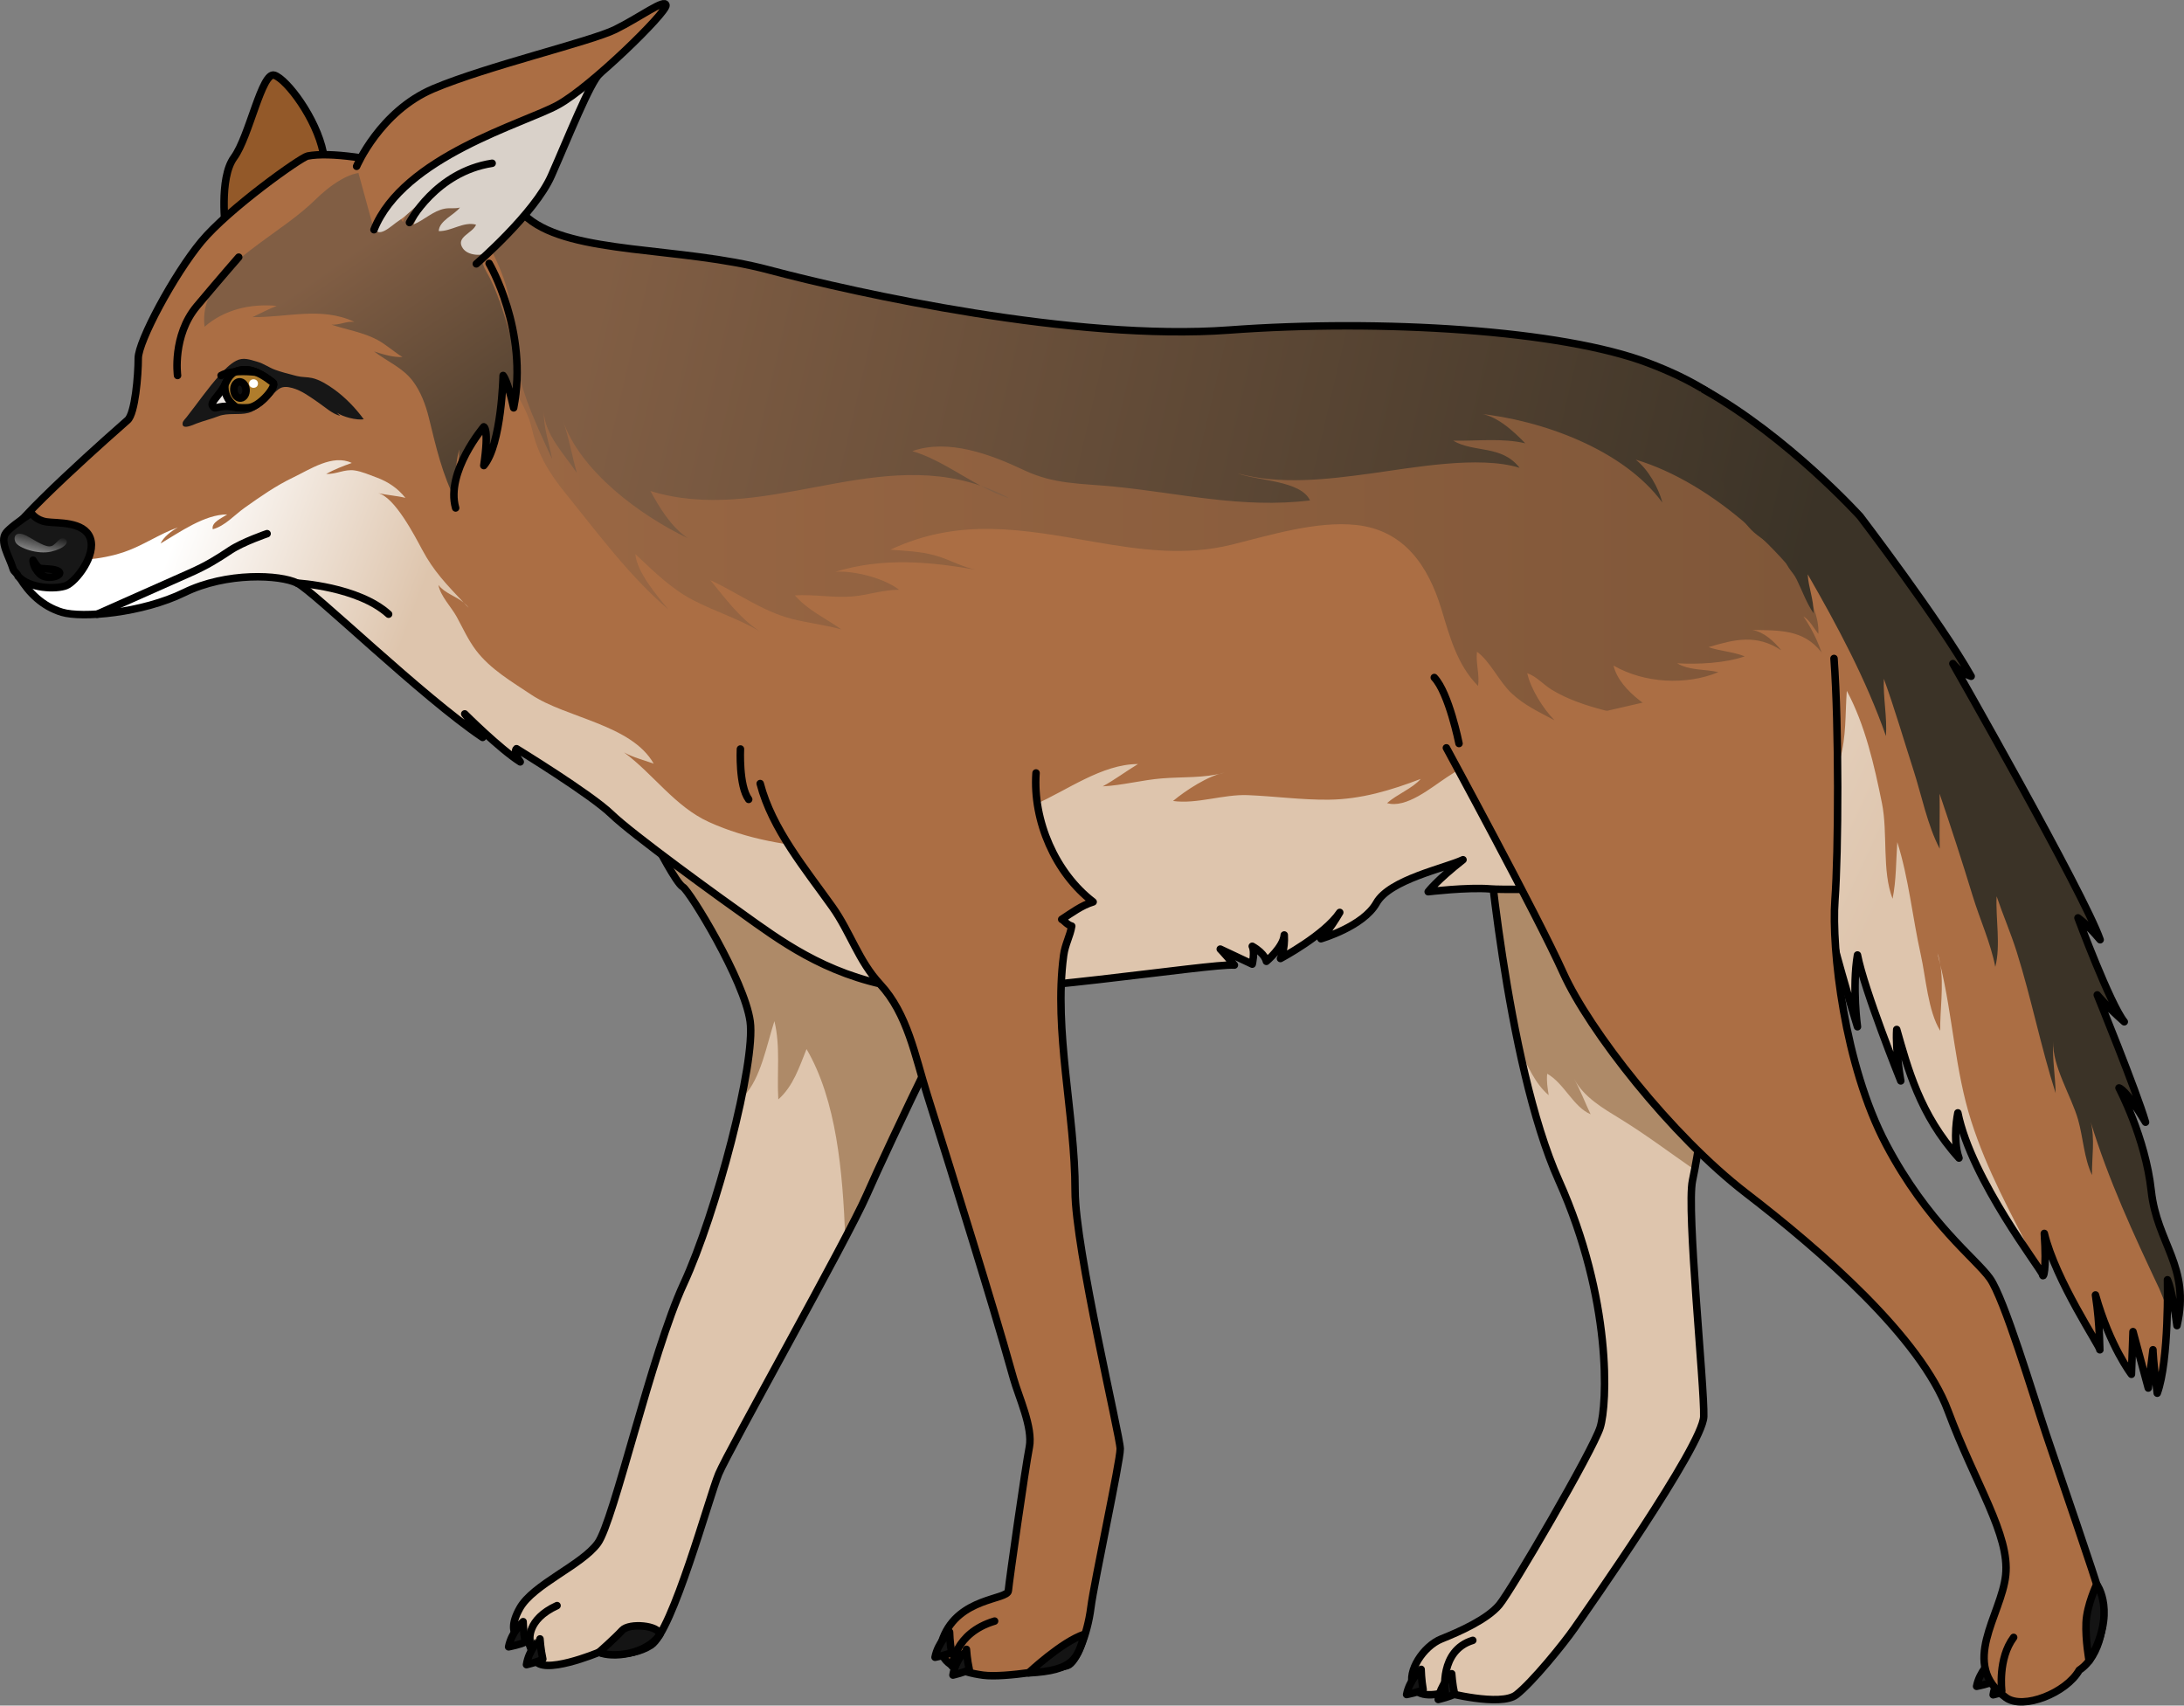 <?xml version="1.0" encoding="utf-8"?>
<!-- Generator: Adobe Illustrator 16.0.0, SVG Export Plug-In . SVG Version: 6.00 Build 0)  -->
<!DOCTYPE svg PUBLIC "-//W3C//DTD SVG 1.1//EN" "http://www.w3.org/Graphics/SVG/1.1/DTD/svg11.dtd">
<svg version="1.1" id="Layer_1" xmlns="http://www.w3.org/2000/svg" xmlns:xlink="http://www.w3.org/1999/xlink" x="0px" y="0px"
	 width="291.609px" height="227.75px" viewBox="0 0 291.609 227.75" enable-background="new 0 0 291.609 227.75"
	 xml:space="preserve">
<rect x="0" y="0" width="291.609" height="227.75" fill="#808080" stroke="none"/>
<g>
	<path fill="#935929" stroke="#000000" stroke-linecap="round" stroke-linejoin="round" stroke-miterlimit="10" d="M30.125,30.71
		c0,0-0.931-6.889,1.117-9.681c2.048-2.792,3.724-11.543,5.399-10.984c1.675,0.559,5.585,5.746,6.516,10.32"/>
	<path fill="#DEC5AD" d="M198.451,109.787c0,0,2.548,31.932,9.687,47.86s6.49,29.881,5.517,32.963
		c-0.974,3.081-11.845,21.74-13.467,23.687c-1.622,1.945-5.292,3.575-7.726,4.549c-2.433,0.974-4.603,4.372-3.792,6.318
		c0.812,1.947,4.291,0.812,4.291,0.812s7.391,1.957,9.499,0.33s6.326-6.817,7.786-8.927c1.46-2.11,17.118-24.334,17.238-28.228
		c0.119-3.893-2.325-27.621-1.503-31.504s1.716-10.024,1.506-11.322c-0.209-1.299-1.831-8.599-1.831-8.599"/>
	<path opacity="0.4" fill="#683402" d="M227.487,146.325c-0.209-1.299-1.831-8.599-1.831-8.599l-27.205-27.939
		c0,0,1.247,15.589,4.432,30.417c1.143,2.146,2.053,4.478,3.899,6.039c-0.141-0.931-0.311-1.917-0.196-2.861
		c2.252,1.257,3.479,4.428,5.795,5.409c-0.75-1.566-1.353-3.195-2.193-4.709c1.303,2.466,3.934,3.958,6.224,5.367
		c3.305,2.036,6.397,4.357,9.579,6.572c0.096,0.066,0.182,0.134,0.277,0.2C226.995,152.409,227.672,147.474,227.487,146.325z"/>
	<path fill="none" stroke="#000000" stroke-linecap="round" stroke-linejoin="round" stroke-miterlimit="10" d="M198.451,109.787
		c0,0,2.548,31.932,9.687,47.86s6.49,29.881,5.517,32.963c-0.974,3.081-11.845,21.74-13.467,23.687
		c-1.622,1.945-5.292,3.575-7.726,4.549c-2.433,0.974-4.603,4.372-3.792,6.318c0.812,1.947,4.291,0.812,4.291,0.812
		s7.391,1.957,9.499,0.33s6.326-6.817,7.786-8.927c1.46-2.11,17.118-24.334,17.238-28.228c0.119-3.893-2.325-27.621-1.503-31.504
		s1.716-10.024,1.506-11.322c-0.209-1.299-1.831-8.599-1.831-8.599"/>
	<path fill="#DEC5AD" d="M127.609,103.968c0,0,8.809,12.911,11.25,14.767c-2.119,0.53-4.441,1.334-4.441,1.334l3.874,1.661
		c0,0-3.734,2.94-5.722,4.427s-14.265,27.481-16.86,33.429c-2.597,5.945-18.467,34.133-19.75,37.225
		c-1.283,3.093-6.142,21.025-9.053,22.879c-2.911,1.855-6.927,0.942-6.927,0.942s-7.727,3.238-8.579,0.922
		c-0.852-2.315-0.852-2.315-0.852-2.315s-3.509-0.278-1.15-4.485c1.797-3.207,8.259-5.726,10.417-8.695
		c2.159-2.969,7.151-25.294,11.475-34.641c4.324-9.345,9.632-29.524,8.873-35.016c-0.758-5.492-8.101-17.47-8.985-17.963
		c-0.884-0.495-3.466-5.543-3.466-5.543"/>
	<path opacity="0.4" fill="#683402" d="M128.572,115.719c-2.999-3.679-6.401-6.951-10.121-9.701l-30.737,6.877
		c0,0,2.582,5.048,3.466,5.543c0.884,0.493,8.227,12.471,8.985,17.963c0.24,1.737-0.128,4.943-0.878,8.812
		c0,0.401,0.011,0.816,0.002,1.209c2.315-2.462,3.05-6.8,4.108-10.068c0.834,3.381,0.314,6.999,0.522,10.452
		c2.003-1.762,2.82-4.37,3.77-6.722c4.017,6.871,4.826,16.387,5.172,25.208c1.318-2.516,2.341-4.541,2.85-5.706
		c2.596-5.947,14.873-31.942,16.86-33.429c0.487-0.364,1.08-0.816,1.695-1.29C132.794,121.625,130.866,118.532,128.572,115.719z"/>
	<path fill="none" stroke="#000000" stroke-linecap="round" stroke-linejoin="round" stroke-miterlimit="10" d="M127.609,103.968
		c0,0,8.809,12.911,11.25,14.767c-2.119,0.53-4.441,1.334-4.441,1.334l3.874,1.661c0,0-3.734,2.94-5.722,4.427
		s-14.265,27.481-16.86,33.429c-2.597,5.945-18.467,34.133-19.75,37.225c-1.283,3.093-6.142,21.025-9.053,22.879
		c-2.911,1.855-6.927,0.942-6.927,0.942s-7.727,3.238-8.579,0.922c-0.852-2.315-0.852-2.315-0.852-2.315s-3.509-0.278-1.15-4.485
		c1.797-3.207,8.259-5.726,10.417-8.695c2.159-2.969,7.151-25.294,11.475-34.641c4.324-9.345,9.632-29.524,8.873-35.016
		c-0.758-5.492-8.101-17.47-8.985-17.963c-0.884-0.495-3.466-5.543-3.466-5.543"/>
	<path fill="#141414" stroke="#000000" stroke-linecap="round" stroke-linejoin="round" stroke-miterlimit="10" d="M79.981,220.632
		c0,0,2.16-1.909,3.097-2.934c0.938-1.026,4.948-0.67,5.019,0.574C86.274,220.971,81.735,221.41,79.981,220.632z"/>
	<path fill="none" stroke="#000000" stroke-linecap="round" stroke-linejoin="round" stroke-miterlimit="10" d="M70.759,219.01
		c0,0-0.491-2.739,3.618-4.613"/>
	<path fill="#AB6E44" d="M41.071,20.834c-0.898,0.171-10.55,7.035-14.194,11.431c-3.644,4.398-8.417,13.315-8.417,15.577
		c0,2.262-0.423,7.384-1.428,8.263c-1.005,0.879-16.061,14.09-16.061,16.1c0,2.01,2.042,7.976,7.313,9.554
		c2.664,0.799,10.676,0.126,16.33-2.637s12.813-2.387,15.075-1.257c2.262,1.131,16.709,15.202,24.75,20.604
		c-1.758-2.388-2.387-3.141-2.387-3.141s4.648,4.647,7.412,6.407c-1.005-1.382-0.502-1.76-0.502-1.76s9.925,6.08,12.688,8.756
		s14.195,10.968,19.347,14.611c5.151,3.644,11.81,8.04,22.235,8.919s38.317-3.643,41.584-3.391
		c-1.384-1.633-1.886-2.136-1.886-2.136l4.271,2.01c0,0,0.378-1.633,0-2.387c1.759,1.006,1.885,2.011,1.885,2.011
		s2.261-1.886,2.387-3.518c0.126,2.01-0.503,3.141-0.503,3.141s5.906-3.14,7.915-6.155c-1.383,2.387-2.513,3.517-2.513,3.517
		s5.651-1.633,7.41-4.773c1.76-3.14,9.172-4.647,11.559-5.778c-3.518,2.763-4.649,4.271-4.649,4.271s5.276-0.629,8.291-0.377
		c3.016,0.252,20.103-0.503,25.002,1.884s25.252-22.486,20.227-41.833s-12.564-25.88-24.121-30.276
		c-11.557-4.398-35.553-5.906-56.029-4.398c-20.476,1.508-49.624-4.899-61.433-8.04s-26.254-2.01-32.159-6.91
		C64.565,24.225,46.972,19.704,41.071,20.834z"/>
	<linearGradient id="SVGID_1_" gradientUnits="userSpaceOnUse" x1="63.566" y1="68.04" x2="247.218" y2="68.04">
		<stop  offset="0" style="stop-color:#815E44"/>
		<stop  offset="1" style="stop-color:#3B3327"/>
	</linearGradient>
	<path opacity="0.4" fill="url(#SVGID_1_)" d="M75.643,66.039c4.319,5.325,8.371,10.869,13.603,15.346
		c-1.534-1.846-4.256-5.059-4.409-7.393c2.432,2.271,4.713,4.584,7.695,6.136c2.889,1.504,6.068,2.495,8.873,4.15
		c-2.67-1.763-4.563-4.373-6.561-6.813c3.643,1.686,6.937,4.16,10.854,5.167c2.167,0.557,4.615,0.836,6.652,1.416
		c-2.196-1.542-4.46-2.537-6.216-4.546c2.552-0.171,5.186,0.369,7.789,0.132c2.072-0.189,4.052-0.908,6.119-0.879
		c-1.944-1.538-6.033-2.592-8.504-2.403c6.438-1.963,12.646-1.345,19.028-0.23c-1.927-0.288-3.802-1.439-5.726-1.958
		c-2.024-0.547-3.919-0.596-5.957-0.761c9.18-4.316,17.606-2.718,27.1-1.069c6.267,1.088,12.265,1.932,18.479,0.396
		c5.089-1.257,11.313-3.201,16.628-2.627c6.405,0.691,9.605,5.466,11.353,11.184c1.123,3.677,2.103,7.486,4.908,10.306
		c0.228-1.522-0.322-3.03-0.145-4.559c1.735,1.219,2.944,3.971,4.636,5.557c1.712,1.606,3.687,2.493,5.718,3.591
		c-1.514-1.546-3.185-4.185-3.643-6.292c1.243,0.431,2.149,1.519,3.263,2.205c2.078,1.282,4.617,2.118,6.965,2.732
		c3.109,0.812,7.175,0.546,9.948,1.737c-3.053-1.354-7.808-4.145-8.655-7.689c4.14,2.379,9.72,2.66,14.008,0.876
		c-1.82-0.423-3.852-0.188-5.51-1.179c2.744,0.155,6.41-0.01,9.021-0.929c-1.504-0.612-3.469-0.727-4.832-1.231
		c3.528-1.054,6.393-1.758,9.713,0.422c-0.991-1.199-2.293-2.452-3.887-2.713c3.62,0.053,6.842-0.092,9.236,2.958
		c1.437,1.831,1.866,4.272,3.352,5.942c2.811-9.438-3.557-21.958-10.903-27.643c-12.402-9.596-26.103-14.816-41.792-15.309
		c-9.725-0.305-19.298,1.271-28.997,1.121c-11.677-0.179-23.354-1.329-35.055-1.337c-7.45-0.006-14.33,0.176-21.673-1.393
		c-5.205-1.111-10.434-2.115-15.619-3.277c-5.053-1.132-9.97-2.492-14.86-4.18c-3.907-1.349-7.679-2.189-11.574-0.679
		c-4.182,1.621-2.215,4.388-0.557,7.121c1.957,3.226,4.634,6.073,5.511,9.811C71.847,60.785,73.318,63.173,75.643,66.039z"/>
	<g>
		<path fill="#815E44" d="M130.915,64.851c1.251,0.67,2.528,1.275,3.873,1.688C133.495,65.839,132.205,65.293,130.915,64.851z"/>
		<linearGradient id="SVGID_2_" gradientUnits="userSpaceOnUse" x1="79.443" y1="42.067" x2="240.654" y2="79.791">
			<stop  offset="0" style="stop-color:#815E44"/>
			<stop  offset="1" style="stop-color:#3B3327"/>
		</linearGradient>
		<path fill="url(#SVGID_2_)" d="M220.09,48.472c-11.557-4.398-35.553-5.906-56.029-4.398c-20.476,1.508-49.624-4.899-61.433-8.04
			s-26.254-2.01-32.159-6.91c-1.083-0.898-2.564-1.783-4.289-2.623c-0.247,1.491-0.143,3.058,0.238,4.315l-1.821,0.729
			c2.715,4.798,3.75,7.991,4.007,13.476c0.289,6.149,2.564,10.691,5.115,16.28c-0.405-2.176-1.151-4.17-1.107-6.343
			c0.112,3.06,2.777,5.753,4.403,8.183c-0.641-2.27-1.105-4.931-1.88-7.063c2.281,6.816,10.348,12.758,16.688,15.779
			c-2.235-1.511-3.763-4.072-4.979-6.291c14.836,4.559,29.394-5.737,44.07-0.714c-3.029-1.621-5.893-3.667-9.102-4.611
			c4.775-1.691,10.44,0.418,14.906,2.536c4.058,1.924,7.587,1.76,12.029,2.199c8.828,0.87,17.084,2.958,26.168,1.848
			c-1.217-2.671-7.006-2.607-9.665-3.616c5.645,1.579,12.026,0.801,17.718,0.027c5.648-0.768,14.483-2.447,19.932-0.766
			c-2.406-3.096-6.065-1.971-8.872-3.625c3.148,0.058,6.64-0.372,9.626,0.354c-1.538-1.605-4.023-3.921-6.386-3.985
			c8.535,0.859,19.47,4.777,24.699,11.898c-0.521-1.982-1.892-4.421-3.557-5.73c10.215,3.044,21.109,12.892,26.578,23.048
			c-0.052-1.926-0.296-3.828-0.777-5.68C239.186,59.401,231.647,52.867,220.09,48.472z"/>
	</g>
	<linearGradient id="SVGID_3_" gradientUnits="userSpaceOnUse" x1="45.88" y1="34.408" x2="73.106" y2="73.67">
		<stop  offset="0" style="stop-color:#815E44"/>
		<stop  offset="1" style="stop-color:#3B3327"/>
	</linearGradient>
	<path fill="url(#SVGID_3_)" d="M64.977,36.344c-1.831-3.149,0.346-4.452,0.667-7.563c0.134-1.301-0.149-2.229-0.707-2.852
		c-0.783-0.35-1.594-0.691-2.444-1.019c-3.224-0.211-7.851,2.173-8.697,4.734c-0.037-0.042-0.382-0.589-0.357-0.578
		c-2.209-0.982-1.668-5.068-3.85-5.856c-2.48-0.896-5.818,1.826-7.37,3.347c-2.355,2.306-4.839,3.903-7.478,5.859
		c-3.654,2.708-8.052,6.169-7.427,11.214c2.678-2.325,6.162-3.104,9.634-2.786c-1.107,0.439-2.174,0.996-3.239,1.502
		c4.66,0.056,9.21-1.432,13.614,0.635c-1.074-0.124-2.027,0.45-3.079,0.368c1.94,0.651,4.275,1.029,6.14,2.029
		c1.149,0.616,2.425,1.755,3.346,2.288c-1.164,0.092-2.733-0.394-3.781-0.738c1.746,1.345,3.794,2.147,5.155,3.936
		c1.08,1.418,1.742,3.232,2.16,4.921c0.936,3.792,1.772,7.62,3.68,11.238c-0.13-2.583-0.298-4.524,0.377-7.021
		c-0.01,1.273-0.224,2.617-0.129,3.855c0.131-1.754,1.556-5.626,3.147-6.544c0.188,1.509,0.786,3.108,0.656,4.646
		c0.01-1.883,0.854-3.654,1.395-5.407c0.561-1.816,0.525-3.703,0.66-5.579c0.785,0.785,1.472,2.501,1.521,3.635
		c-0.028-0.646,0.455-1.537,0.509-2.237c0.071-0.913-0.038-1.824-0.138-2.729c-0.184-1.662-0.278-3.218-0.78-4.806
		C67.264,41.989,66.491,38.947,64.977,36.344z"/>
	<g>
		<g>
			<path fill="#DEC5AD" d="M61.912,80.469c0.213,0.228,0.428,0.456,0.654,0.689C62.376,80.886,62.151,80.668,61.912,80.469z"/>
			<linearGradient id="SVGID_4_" gradientUnits="userSpaceOnUse" x1="27.273" y1="61.297" x2="58.501" y2="73.142">
				<stop  offset="0" style="stop-color:#FFFFFF"/>
				<stop  offset="1" style="stop-color:#DEC5AD"/>
			</linearGradient>
			<path fill="url(#SVGID_4_)" d="M238.399,106.827c-0.532-1.43-1.562-2.52-3.363-2.836c-2.764-0.486-5.563-0.233-8.376-0.85
				c-7.471-1.637-16.335-5.514-23.992-3.802c-3.651,0.816-6.45,2.462-9.5,4.461c-2.052,1.347-5.417,4.199-7.97,3.438
				c1.377-1.208,3.353-1.93,4.503-3.228c-3.937,1.505-7.95,2.729-12.297,2.774c-3.617,0.038-7.188-0.461-10.791-0.608
				c-3.269-0.133-6.81,1.226-9.989,0.779c1.688-1.411,4.688-3.373,6.862-3.781c-2.664,0.743-5.61,0.544-8.352,0.767
				c-2.654,0.215-5.257,0.927-7.896,1.062c1.624-0.895,3.124-2.021,4.705-2.979c-4.819,0.001-9.505,3.547-13.767,5.404
				c-4.025,1.754-7.951,2.912-12.143,4.139c-2.35,0.688-4.305,1.872-6.797,2.008c-2.763,0.15-5.637-0.062-8.396-0.238
				c-5.527-0.354-11.075-1.259-16.153-3.557c-4.557-2.062-7.429-6.403-11.364-9.31c1.215,0.679,2.667,1.027,3.961,1.504
				c-2.951-5.226-11.699-6.103-16.353-9.214c-2.605-1.742-5.461-3.394-7.38-5.929c-1.046-1.383-1.74-2.943-2.563-4.452
				c-0.729-1.336-2.159-2.741-2.453-4.272c0.864,1.133,2.307,1.467,3.377,2.364c-2.3-2.457-3.982-4.147-5.562-7.104
				c-0.969-1.813-3.669-7.028-5.865-7.516c1.202,0.268,2.512,0.345,3.646,0.629c-1.046-1.31-2.332-2.16-3.866-2.728
				c-0.895-0.33-1.956-0.793-2.917-0.934c-1.372-0.202-2.481,0.548-3.791,0.461c1.075-0.587,2.234-1.044,3.413-1.46
				c-2.542-1.218-5.58,0.861-7.843,1.946c-2.338,1.122-4.354,2.544-6.471,4.043c-1.356,0.961-2.611,2.428-4.245,2.863
				c-0.24-0.906,1.226-1.501,1.926-1.978c-3.036-0.005-6.339,2.379-8.897,3.882c0.395-0.85,1.395-1.644,2.31-2.147
				c-2.451,0.86-4.656,2.421-7.123,3.265c-3.278,1.121-6.884,1.293-9.788,0.95l-3.993,0.598c-0.277,0.234-0.554,0.471-0.828,0.709
				c1.09,2.313,3.088,4.859,6.268,5.811c2.664,0.799,10.676,0.126,16.33-2.637s12.813-2.387,15.075-1.257
				c2.262,1.131,16.709,15.202,24.75,20.604c-1.758-2.388-2.387-3.141-2.387-3.141s4.648,4.647,7.412,6.407
				c-1.005-1.382-0.502-1.76-0.502-1.76s9.925,6.08,12.688,8.756s14.195,10.968,19.347,14.611c5.151,3.644,11.81,8.04,22.235,8.919
				s38.317-3.643,41.584-3.391c-1.384-1.633-1.886-2.136-1.886-2.136l4.271,2.01c0,0,0.378-1.633,0-2.387
				c1.759,1.006,1.885,2.011,1.885,2.011s2.261-1.886,2.387-3.518c0.126,2.01-0.503,3.141-0.503,3.141s5.906-3.14,7.915-6.155
				c-1.383,2.387-2.513,3.517-2.513,3.517s5.651-1.633,7.41-4.773c1.76-3.14,9.172-4.647,11.559-5.778
				c-3.518,2.763-4.649,4.271-4.649,4.271s5.276-0.629,8.291-0.377c3.016,0.252,20.103-0.503,25.002,1.884
				C226.529,121.819,233.238,115.7,238.399,106.827z"/>
		</g>
	</g>
	<path fill="none" stroke="#000000" stroke-linecap="round" stroke-linejoin="round" stroke-miterlimit="10" d="M41.071,20.834
		c-0.898,0.171-10.55,7.035-14.194,11.431c-3.644,4.398-8.417,13.315-8.417,15.577c0,2.262-0.423,7.384-1.428,8.263
		c-1.005,0.879-16.061,14.09-16.061,16.1c0,2.01,2.042,7.976,7.313,9.554c2.664,0.799,10.676,0.126,16.33-2.637
		s12.813-2.387,15.075-1.257c2.262,1.131,16.709,15.202,24.75,20.604c-1.758-2.388-2.387-3.141-2.387-3.141s4.648,4.647,7.412,6.407
		c-1.005-1.382-0.502-1.76-0.502-1.76s9.925,6.08,12.688,8.756s14.195,10.968,19.347,14.611c5.151,3.644,11.81,8.04,22.235,8.919
		s38.317-3.643,41.584-3.391c-1.384-1.633-1.886-2.136-1.886-2.136l4.271,2.01c0,0,0.378-1.633,0-2.387
		c1.759,1.006,1.885,2.011,1.885,2.011s2.261-1.886,2.387-3.518c0.126,2.01-0.503,3.141-0.503,3.141s5.906-3.14,7.915-6.155
		c-1.383,2.387-2.513,3.517-2.513,3.517s5.651-1.633,7.41-4.773c1.76-3.14,9.172-4.647,11.559-5.778
		c-3.518,2.763-4.649,4.271-4.649,4.271s5.276-0.629,8.291-0.377c3.016,0.252,20.103-0.503,25.002,1.884
		s25.252-22.486,20.227-41.833s-12.564-25.88-24.121-30.276c-11.557-4.398-35.553-5.906-56.029-4.398
		c-20.476,1.508-49.624-4.899-61.433-8.04s-26.254-2.01-32.159-6.91C64.565,24.225,46.972,19.704,41.071,20.834z"/>
	<path fill="#AB6E44" d="M231.654,58.589c1.117,1.85,3.554,2.994,4.432,4.85c0.577,1.223,0.127,1.429-0.153,2.552
		c-0.432,1.72-0.642,3.753,0.33,5.453c2.07,3.624,6.784,8.789,6.522,13.198c-0.618-0.763-1.121-1.799-1.99-2.333
		c2.707,3.957,3.752,8.442,3.578,13.199c-0.167,4.598-3.162,8.581-3.053,13.224c0.171,7.255,6.689,28.373,6.689,28.373
		s-0.724-5.243,0-9.582c0.904,4.699,5.784,16.813,5.784,16.813s-0.723-3.978-0.543-6.869c1.446,5.062,3.073,11.388,8.316,17.173
		c-0.903-2.531-0.152-6.039-0.152-6.039c1.827,8.987,11.204,20.951,11.304,21.591c0.099,0.641,0.57-0.524,0.239-5.491
		c1.521,6.312,7.461,15.099,7.422,15.542c-0.04,0.441,0.053-3.172-0.59-7.325c1.94,6.897,4.804,10.597,4.804,10.597l0.207-5.701
		l2.039,7.536l0.627-5.113c0,0,0.035,1.629,0.572,5.803c1.608-4.395,1.363-15.152,1.363-15.152s0.621,1.21,1.273,6.127
		c1.83-7.92-2.673-10.931-3.438-18.011c-0.768-7.079-4.306-13.73-4.306-13.73s0.886,0.082,3.544,4.578
		c-1.175-4.071-6.447-16.999-6.447-16.999s1.083,1.362,3.608,3.59c-1.887-2.326-6.182-13.878-6.182-13.878s1.091,0.704,2.961,2.923
		c-2.162-6.211-19.666-36.876-19.666-36.876s0.838,1.18,2.444,1.695c-4.202-7.421-14.822-21.351-14.822-21.351
		s-9.608-10.622-20.888-16.945"/>
	<path fill="#171717" d="M39.332,50.133c-0.867-0.221-1.78-0.457-2.604-0.757c-0.809-0.295-1.514-0.832-2.368-1.071
		c-1.013-0.282-1.864-0.641-2.843-0.126c-0.826,0.438-1.53,1.178-2.152,1.867c-1.608,1.781-2.966,3.768-4.446,5.65
		c-0.137,0.175-0.485,0.521-0.525,0.743c-0.21,1.085,1.47,0.253,1.843,0.112c0.965-0.364,1.972-0.603,2.935-0.977
		c1.262-0.49,2.704-0.11,4.001-0.44c1.07-0.271,2.292-1.396,3.041-2.216c0.961-1.054,1.378-1.504,2.836-1.104
		c1.27,0.35,2.378,1.2,3.45,1.932c0.847,0.579,1.911,1.549,2.918,1.78c-0.144-0.128-0.287-0.305-0.432-0.425
		c0.784,0.569,2.608,1.036,3.584,0.887c-1.078-1.485-2.517-2.98-4.033-4.048c-0.841-0.593-1.848-1.233-2.862-1.461
		c-0.665-0.15-1.347-0.094-2.014-0.263C39.551,50.188,39.442,50.161,39.332,50.133z"/>
	<path fill="#EEE9E6" d="M28.367,54.172c-0.304-0.478,1.021-1.487,1.598-2.685c0.521-1.081,0.932-2.021,2.597-2.108
		c1.664-0.088,3.305,1.287,3.883,1.708c0.577,0.422-1.709,3.218-3.262,3.351c-1.554,0.135-2.441-0.288-3.461-0.154
		C28.701,54.416,28.677,54.659,28.367,54.172z"/>
	<path fill="none" stroke="#000000" stroke-linecap="round" stroke-linejoin="round" stroke-miterlimit="10" d="M28.367,54.172
		c-0.304-0.478,1.021-1.487,1.598-2.685c0.521-1.081,0.932-2.021,2.597-2.108c1.664-0.088,3.305,1.287,3.883,1.708
		c0.577,0.422-1.709,3.218-3.262,3.351c-1.554,0.135-2.441-0.288-3.461-0.154C28.701,54.416,28.677,54.659,28.367,54.172z"/>
	<path fill="#B07D2C" stroke="#000000" stroke-linecap="round" stroke-linejoin="round" stroke-miterlimit="10" d="M30.067,51.274
		c0.479-0.989,0.942-1.813,2.495-1.896c1.664-0.088,3.305,1.287,3.883,1.708c0.577,0.422-1.709,3.218-3.262,3.351
		c-0.625,0.054-1.141,0.018-1.602-0.036c-0.943-0.612-1.563-1.587-1.563-2.694C30.019,51.559,30.047,51.416,30.067,51.274z"/>
	
		<ellipse transform="matrix(-0.995 0.097 -0.097 -0.995 68.983 100.74)" fill="#0D0D0D" stroke="#000000" stroke-linecap="round" stroke-linejoin="round" stroke-miterlimit="10" cx="32.056" cy="52.038" rx="0.815" ry="1.091"/>
	<ellipse fill="#FFFFFF" cx="33.852" cy="51.217" rx="0.592" ry="0.569"/>
	<path fill="none" stroke="#000000" stroke-linecap="round" stroke-linejoin="round" stroke-miterlimit="10" d="M12.976,82.013
		c0,0,7.851-3.498,12.369-5.496c2.317-1.025,3.681-1.893,5.379-3.023c1.695-1.131,4.938-2.231,4.938-2.231"/>
	<path fill="none" stroke="#000000" stroke-linecap="round" stroke-linejoin="round" stroke-miterlimit="10" d="M34.228,49.711
		c0,0-3.191-0.438-4.707,0.428"/>
	<g>
		<path fill="#171717" d="M0.809,71.142c0.428-0.553,1.771-1.583,3.372-2.632c0.005,0.005,0.598,0.96,2.024,1.175
			c1.428,0.215,5.013-0.104,5.845,2.172c0.833,2.276-1.915,5.834-3.23,6.344c-1.317,0.51-4.899,0.438-6.407-1.266
			c0,0,0-0.002-0.003-0.002c-0.082-0.372-0.549-0.588-0.655-0.946C1.262,74.319-0.108,72.328,0.809,71.142z"/>
		<path fill="none" stroke="#000000" stroke-linecap="round" stroke-linejoin="round" stroke-miterlimit="10" d="M0.809,71.142
			c0.428-0.553,1.771-1.583,3.372-2.632c0.005,0.005,0.598,0.96,2.024,1.175c1.428,0.215,5.013-0.104,5.845,2.172
			c0.833,2.276-1.915,5.834-3.23,6.344c-1.317,0.51-4.899,0.438-6.407-1.266c0,0,0-0.002-0.003-0.002
			c-0.082-0.372-0.549-0.588-0.655-0.946C1.262,74.319-0.108,72.328,0.809,71.142z"/>
		<path fill="none" stroke="#000000" stroke-linecap="round" stroke-linejoin="round" stroke-miterlimit="10" d="M5.292,76.615
			c0.98,0.978,3.171,0.208,2.587-0.278c-0.582-0.482-2.243-0.309-2.604-0.482c-0.364-0.174-0.859-1.05-0.859-1.05
			S4.351,75.674,5.292,76.615z"/>
		
			<linearGradient id="SVGID_5_" gradientUnits="userSpaceOnUse" x1="-106.626" y1="136.477" x2="-106.901" y2="130.586" gradientTransform="matrix(-0.981 -0.193 -0.193 0.981 -74.023 -77.704)">
			<stop  offset="0" style="stop-color:#FFFFFF"/>
			<stop  offset="1" style="stop-color:#FFFFFF;stop-opacity:0"/>
		</linearGradient>
		<path fill="url(#SVGID_5_)" d="M8.798,72.063c0.409,0.379-0.175,1.182-1.975,1.597c-1.798,0.417-4.344-0.499-4.734-1.226
			c-0.389-0.728-0.01-1.752,1.691-0.764c1.701,0.986,2.679,1.593,3.331,1.128C7.766,72.336,8.146,71.463,8.798,72.063z"/>
	</g>
	<g>
		<linearGradient id="SVGID_6_" gradientUnits="userSpaceOnUse" x1="241.903" y1="100.731" x2="241.924" y2="100.731">
			<stop  offset="0" style="stop-color:#FFFFFF"/>
			<stop  offset="1" style="stop-color:#DEC5AD"/>
		</linearGradient>
		<path fill="url(#SVGID_6_)" d="M241.903,100.718c0.008,0.012,0.014,0.026,0.021,0.04c-0.008-0.019-0.013-0.038-0.019-0.055
			C241.905,100.708,241.905,100.712,241.903,100.718z"/>
		<linearGradient id="SVGID_7_" gradientUnits="userSpaceOnUse" x1="155.193" y1="81.451" x2="248.966" y2="125.39">
			<stop  offset="0" style="stop-color:#FFFFFF"/>
			<stop  offset="1" style="stop-color:#DEC5AD"/>
		</linearGradient>
		<path fill="url(#SVGID_7_)" d="M259.08,128.869c0.467,2.78-0.066,6.073-0.021,8.77c-1.629-2.618-1.922-7.14-2.595-10.15
			c-1.105-4.945-1.61-10.232-3.137-15.038c-0.176,2.53-0.129,5.096-0.628,7.563c-1.443-3.727-0.613-8.757-1.418-12.753
			c-1.019-5.053-2.248-10.455-4.695-15.014c-0.229,3.195-0.049,6.054-0.914,9.183c-0.938,3.39-1.593,6.5-1.591,10.022
			c0.003,3.939,0.514,7.892,0.513,11.847l-0.614-0.538c1.866,7.331,4.03,14.344,4.03,14.344s-0.724-5.243,0-9.582
			c0.904,4.699,5.784,16.813,5.784,16.813s-0.723-3.978-0.543-6.869c1.446,5.062,3.073,11.388,8.316,17.173
			c-0.903-2.531-0.152-6.039-0.152-6.039c1.373,6.749,7.001,15.175,9.762,19.226c0.108,0.027,0.209,0.064,0.319,0.091
			c-3.011-5.916-6.199-11.642-8.296-18.209C261.034,142.928,260.747,135.738,259.08,128.869z"/>
		<linearGradient id="SVGID_8_" gradientUnits="userSpaceOnUse" x1="258.689" y1="128.08" x2="259.08" y2="128.08">
			<stop  offset="0" style="stop-color:#FFFFFF"/>
			<stop  offset="1" style="stop-color:#DEC5AD"/>
		</linearGradient>
		<path fill="url(#SVGID_8_)" d="M259.08,128.869c-0.092-0.547-0.208-1.081-0.391-1.578
			C258.835,127.813,258.953,128.343,259.08,128.869z"/>
	</g>
	<linearGradient id="SVGID_9_" gradientUnits="userSpaceOnUse" x1="70.788" y1="70.445" x2="233.336" y2="108.482">
		<stop  offset="0" style="stop-color:#815E44"/>
		<stop  offset="1" style="stop-color:#3B3327"/>
	</linearGradient>
	<path fill="url(#SVGID_9_)" d="M248.372,68.953c-2.801-3.097-5.921-5.947-9.113-8.63c-2.977-2.501-6.094-4.847-9.395-6.904
		c-0.561-0.35-1.461-1.267-2.11-1.351c-0.674-0.088-1.169,0.575-1.317,1.141c-0.326,1.246,0.25,2.72,0.58,3.89
		c0.739,2.619,1.762,5.071,3.042,7.495c1.165,2.209,2.236,4.781,4.114,6.481c0.581,0.527,1.292,0.947,1.887,1.463
		c0.621,0.539,1.223,1.042,1.778,1.647c0.429,0.467,0.648,1.098,0.994,1.622c0.357,0.542,0.74,0.917,1.035,1.514
		c0.753,1.524,1.314,3.154,2.277,4.567c0.037-1.846-0.69-3.461-0.777-5.2c4.005,6.965,7.78,14.008,10.448,21.601
		c0.171-2.572-0.396-5.125-0.281-7.648c1.456,4.026,2.656,8.159,3.965,12.227c1.087,3.375,1.858,7.34,3.491,10.462
		c-0.048-2.446,0.026-4.896-0.015-7.341c1.532,4.49,3.029,9.086,4.412,13.626c0.957,3.146,2.404,6.268,3.026,9.491
		c0.745-2.923,0.028-6.433,0.178-9.419c0.844,2.485,1.885,4.889,2.677,7.397c1.956,6.211,3.204,12.632,5.202,18.882
		c-0.038-2.269-0.474-4.654-0.312-6.896c-0.188,3.224,2.437,7.359,3.309,10.436c0.673,2.374,0.794,5.161,1.859,7.399
		c-0.042-2.261,0.421-4.883-0.173-7.073c2.383,7.765,5.699,14.924,9.156,22.252c0.156,0.332,0.556,1.376,1.079,2.66
		c0.049-2.235,0.013-3.858,0.013-3.858s0.621,1.21,1.273,6.127c1.83-7.92-2.673-10.931-3.438-18.011
		c-0.768-7.079-4.306-13.73-4.306-13.73s0.886,0.082,3.544,4.578c-1.175-4.071-6.447-16.999-6.447-16.999s1.083,1.362,3.608,3.59
		c-1.887-2.326-6.182-13.878-6.182-13.878s1.091,0.704,2.961,2.923c-2.162-6.211-19.666-36.876-19.666-36.876
		s0.838,1.18,2.444,1.695C258.992,82.882,248.372,68.953,248.372,68.953z"/>
	<path fill="none" stroke="#000000" stroke-linecap="round" stroke-linejoin="round" stroke-miterlimit="10" d="M241.32,91.91
		c2.53,1.627-0.171,9.567,0,16.821c0.171,7.255,6.689,28.373,6.689,28.373s-0.724-5.243,0-9.582
		c0.904,4.699,5.784,16.813,5.784,16.813s-0.723-3.978-0.543-6.869c1.446,5.062,3.073,11.388,8.316,17.173
		c-0.903-2.531-0.152-6.039-0.152-6.039c1.827,8.987,11.204,20.951,11.304,21.591c0.099,0.641,0.57-0.524,0.239-5.491
		c1.521,6.312,7.461,15.099,7.422,15.542c-0.04,0.441,0.053-3.172-0.59-7.325c1.94,6.897,4.804,10.597,4.804,10.597l0.207-5.701
		l2.039,7.536l0.627-5.113c0,0,0.035,1.629,0.572,5.803c1.608-4.395,1.363-15.152,1.363-15.152s0.621,1.21,1.273,6.127
		c1.83-7.92-2.673-10.931-3.438-18.011c-0.768-7.079-4.306-13.73-4.306-13.73s0.886,0.082,3.544,4.578
		c-1.175-4.071-6.447-16.999-6.447-16.999s1.083,1.362,3.608,3.59c-1.887-2.326-6.182-13.878-6.182-13.878s1.091,0.704,2.961,2.923
		c-2.162-6.211-19.666-36.876-19.666-36.876s0.838,1.18,2.444,1.695c-4.202-7.421-14.822-21.351-14.822-21.351
		s-9.608-10.622-20.888-16.945"/>
	<path fill="none" stroke="#000000" stroke-linecap="round" stroke-linejoin="round" stroke-miterlimit="10" d="M39.69,77.865
		c0,0,8.118,0.451,12.198,4.148"/>
	<path fill="#141414" stroke="#000000" stroke-linecap="round" stroke-linejoin="round" stroke-miterlimit="10" d="M70.298,222.285
		c0,0,1.787-0.422,2.179-0.748c-0.286-1.273-0.377-2.691-0.377-2.691S70.601,220.286,70.298,222.285z"/>
	<path fill="#141414" stroke="#000000" stroke-linecap="round" stroke-linejoin="round" stroke-miterlimit="10" d="M67.909,219.906
		c0,0,1.802-0.351,2.207-0.662c-0.234-1.282-0.269-2.703-0.269-2.703S68.292,217.923,67.909,219.906z"/>
	<path fill="#AB6E44" d="M138.332,103.216c-0.446,6.396,2.602,13.38,7.626,17.216c-1.549,0.468-2.863,1.464-4.198,2.33
		c0.365,0.177,0.718,0.738,1.337,0.899c-0.215,1.337-0.883,2.416-1.083,3.918c-1.349,10.117,1.534,21.202,1.534,31.429
		c0,7.713,6.025,32.778,6.025,34.467c0,1.688-3.476,17.718-3.925,21.232c-0.449,3.516-1.956,7.325-3.127,7.702
		c-1.17,0.378-8.301,1.673-11.256,1.282c-2.955-0.392-6.64-1.625-5.349-4.968c2.099-5.435,8.614-5.08,8.718-6.305
		c0.103-1.227,2.24-16.292,2.805-19.186c0.508-2.606-1.438-6.737-2.12-9.179c-1.709-6.114-3.558-12.19-5.417-18.261
		c-2.002-6.54-4.042-13.07-6.094-19.596c-1.639-5.212-2.616-10.807-6.318-14.798c-2.859-3.083-3.95-6.914-6.35-10.296
		c-3.544-4.993-8.051-10.368-9.639-16.472"/>
	<path fill="none" stroke="#000000" stroke-linecap="round" stroke-linejoin="round" stroke-miterlimit="10" d="M138.332,103.216
		c-0.446,6.396,2.602,13.38,7.626,17.216c-1.549,0.468-2.863,1.464-4.198,2.33c0.365,0.177,0.718,0.738,1.337,0.899
		c-0.215,1.337-0.883,2.416-1.083,3.918c-1.349,10.117,1.534,21.202,1.534,31.429c0,7.713,6.025,32.778,6.025,34.467
		c0,1.688-3.476,17.718-3.925,21.232c-0.449,3.516-1.956,7.325-3.127,7.702c-1.17,0.378-8.301,1.673-11.256,1.282
		c-2.955-0.392-6.64-1.625-5.349-4.968c2.099-5.435,8.614-5.08,8.718-6.305c0.103-1.227,2.24-16.292,2.805-19.186
		c0.508-2.606-1.438-6.737-2.12-9.179c-1.709-6.114-3.558-12.19-5.417-18.261c-2.002-6.54-4.042-13.07-6.094-19.596
		c-1.639-5.212-2.616-10.807-6.318-14.798c-2.859-3.083-3.95-6.914-6.35-10.296c-3.544-4.993-8.051-10.368-9.639-16.472"/>
	<path fill="none" stroke="#000000" stroke-linecap="round" stroke-linejoin="round" stroke-miterlimit="10" d="M127.132,222.488
		c0,0,0.275-4.406,5.668-6.022"/>
	<path fill="#141414" stroke="#000000" stroke-linecap="round" stroke-linejoin="round" stroke-miterlimit="10" d="M137.342,223.385
		c0,0,4.451-4.191,7.458-5.161C143.864,221.458,143.416,223.076,137.342,223.385z"/>
	<path fill="#141414" stroke="#000000" stroke-linecap="round" stroke-linejoin="round" stroke-miterlimit="10" d="M127.238,223.677
		c0,0,1.787-0.422,2.179-0.748c-0.286-1.273-0.378-2.691-0.378-2.691S127.541,221.679,127.238,223.677z"/>
	<path fill="#141414" stroke="#000000" stroke-linecap="round" stroke-linejoin="round" stroke-miterlimit="10" d="M124.848,221.298
		c0,0,1.803-0.35,2.208-0.662c-0.234-1.282-0.268-2.703-0.268-2.703S125.231,219.314,124.848,221.298z"/>
	<path fill="#141414" stroke="#000000" stroke-linecap="round" stroke-linejoin="round" stroke-miterlimit="10" d="M192.033,226.934
		c0,0,1.787-0.422,2.179-0.748c-0.286-1.273-0.378-2.691-0.378-2.691S192.334,224.936,192.033,226.934z"/>
	<path fill="#141414" stroke="#000000" stroke-linecap="round" stroke-linejoin="round" stroke-miterlimit="10" d="M266.126,226.312
		c0,0,1.787-0.422,2.179-0.748c-0.286-1.273-0.378-2.691-0.378-2.691S266.428,224.313,266.126,226.312z"/>
	<path fill="#141414" stroke="#000000" stroke-linecap="round" stroke-linejoin="round" stroke-miterlimit="10" d="M187.811,226.275
		c0,0,1.803-0.351,2.207-0.662c-0.233-1.282-0.268-2.703-0.268-2.703S188.194,224.292,187.811,226.275z"/>
	<path fill="#141414" stroke="#000000" stroke-linecap="round" stroke-linejoin="round" stroke-miterlimit="10" d="M263.918,225.177
		c0,0,1.804-0.35,2.208-0.662c-0.234-1.282-0.269-2.703-0.269-2.703S264.301,223.193,263.918,225.177z"/>
	<path fill="#AB6E44" d="M193.122,99.862c0,0,12.126,22.325,15.59,30.024s14.435,21.748,24.442,29.447s23.292,19.248,26.948,29.063
		c3.656,9.814,8.276,16.553,7.699,21.942c-0.577,5.389-6.229,11.872,0.049,16.358c2.299,1.643,8.035-0.619,9.768-3.678
		c2.887-1.904,3.656-6.813,2.887-9.651c-0.77-2.837-5.582-16.695-7.313-21.892c-1.732-5.196-5.582-18.091-7.507-20.786
		s-8.275-7.314-13.857-17.9s-7.294-26.103-6.823-32.587c0.472-6.485,0.541-23.098-0.126-32.276"/>
	<path fill="none" stroke="#000000" stroke-linecap="round" stroke-linejoin="round" stroke-miterlimit="10" d="M193.122,99.862
		c0,0,12.126,22.325,15.59,30.024s14.435,21.748,24.442,29.447s23.292,19.248,26.948,29.063c3.656,9.814,8.276,16.553,7.699,21.942
		c-0.577,5.389-6.229,11.872,0.049,16.358c2.299,1.643,8.035-0.619,9.768-3.678c2.887-1.904,3.656-6.813,2.887-9.651
		c-0.77-2.837-5.582-16.695-7.313-21.892c-1.732-5.196-5.582-18.091-7.507-20.786s-8.275-7.314-13.857-17.9
		s-7.294-26.103-6.823-32.587c0.472-6.485,0.541-23.098-0.126-32.276"/>
	<path fill="#141414" stroke="#000000" stroke-linecap="round" stroke-linejoin="round" stroke-miterlimit="10" d="M278.945,221.766
		c0,0-0.513-2.768-0.41-5.102c0.102-2.333,1.422-5.101,1.422-5.101S282.736,215.298,278.945,221.766z"/>
	<path fill="none" stroke="#000000" stroke-linecap="round" stroke-linejoin="round" stroke-miterlimit="10" d="M267.279,225.781
		c0,0-0.547-4.297,1.584-7.139"/>
	<path fill="none" stroke="#000000" stroke-linecap="round" stroke-linejoin="round" stroke-miterlimit="10" d="M192.96,225.976
		c0,0-0.821-5.565,3.689-6.938"/>
	<path fill="none" stroke="#000000" stroke-linecap="round" stroke-linejoin="round" stroke-miterlimit="10" d="M65.305,35.169
		c0,0,5.309,9.005,3.279,19.294c-0.808-3.699-1.408-4.324-1.408-4.324s-0.189,9.179-2.578,12.031c0.734-5.024,0-5.181,0-5.181
		s-5.132,6.042-3.761,10.84"/>
	<path fill="none" stroke="#000000" stroke-linecap="round" stroke-linejoin="round" stroke-miterlimit="10" d="M23.707,50.139
		c0,0-0.733-5.317,2.59-9.273s5.577-6.528,5.577-6.528"/>
	<path fill="#D9D1C9" d="M55.234,17.068c-1.189,1.278-2.891,2.587-3.598,4.171c-0.712,1.593-0.418,3.476-0.854,5.142
		c-0.304,1.16-1.153,2.626-0.841,3.856c0.467,1.847,2.343-0.145,3.28-0.743c1.13-0.719,2.006-1.762,3.038-2.507
		c0.062,0.972-0.657,2.128-1.039,2.983c1.397-0.564,2.598-1.816,4.175-2.109c0.668-0.126,1.379,0.038,2.016-0.152
		c-0.742,0.987-2.78,1.763-2.832,3.152c1.688,0.042,3.293-1.316,4.984-0.863c-0.415,1.141-2.813,1.651-1.761,3.167
		c0.688,0.991,2.549,1.069,3.497,0.524c1.64-0.941,3.236-3.152,4.485-4.565c1.511-1.708,2.902-3.563,3.83-5.659
		c2.241-5.062,5.182-12.513,6.479-13.654c1.298-1.143-6.363-0.526-8.104,0.28C70.25,10.898,55.234,17.068,55.234,17.068z"/>
	<path fill="none" stroke="#000000" stroke-linecap="round" stroke-linejoin="round" stroke-miterlimit="10" d="M63.598,35.233
		c0,0,7.776-6.707,10.016-11.767c2.241-5.062,5.182-12.513,6.479-13.654c1.298-1.143-6.363-0.526-8.104,0.28
		c-1.74,0.806-16.756,6.976-16.756,6.976l-3.448,3.704l-1.454,4.52"/>
	<path fill="none" stroke="#000000" stroke-linecap="round" stroke-linejoin="round" stroke-miterlimit="10" d="M54.671,29.719
		c0,0,3.486-6.754,11.04-7.917"/>
	<path fill="#AB6E44" d="M47.615,22.209c0,0,3.112-7.341,10.244-10.361c7.131-3.019,20.999-6.289,24.293-7.912
		c3.293-1.623,6.656-4.175,6.773-3.233C89.043,1.646,78.977,11.542,74.5,14.01c-4.476,2.471-20.669,6.873-24.566,16.665"/>
	<path fill="none" stroke="#000000" stroke-linecap="round" stroke-linejoin="round" stroke-miterlimit="10" d="M47.615,22.209
		c0,0,3.112-7.341,10.244-10.361c7.131-3.019,20.999-6.289,24.293-7.912c3.293-1.623,6.656-4.175,6.773-3.233
		C89.043,1.646,78.977,11.542,74.5,14.01c-4.476,2.471-20.669,6.873-24.566,16.665"/>
	<path fill="none" stroke="#000000" stroke-linecap="round" stroke-linejoin="round" stroke-miterlimit="10" d="M194.809,99.283
		c0,0-1.345-6.733-3.303-8.813"/>
	<path fill="none" stroke="#000000" stroke-linecap="round" stroke-linejoin="round" stroke-miterlimit="10" d="M98.863,100.015
		c0,0-0.245,4.895,1.102,6.73"/>
</g>
</svg>
